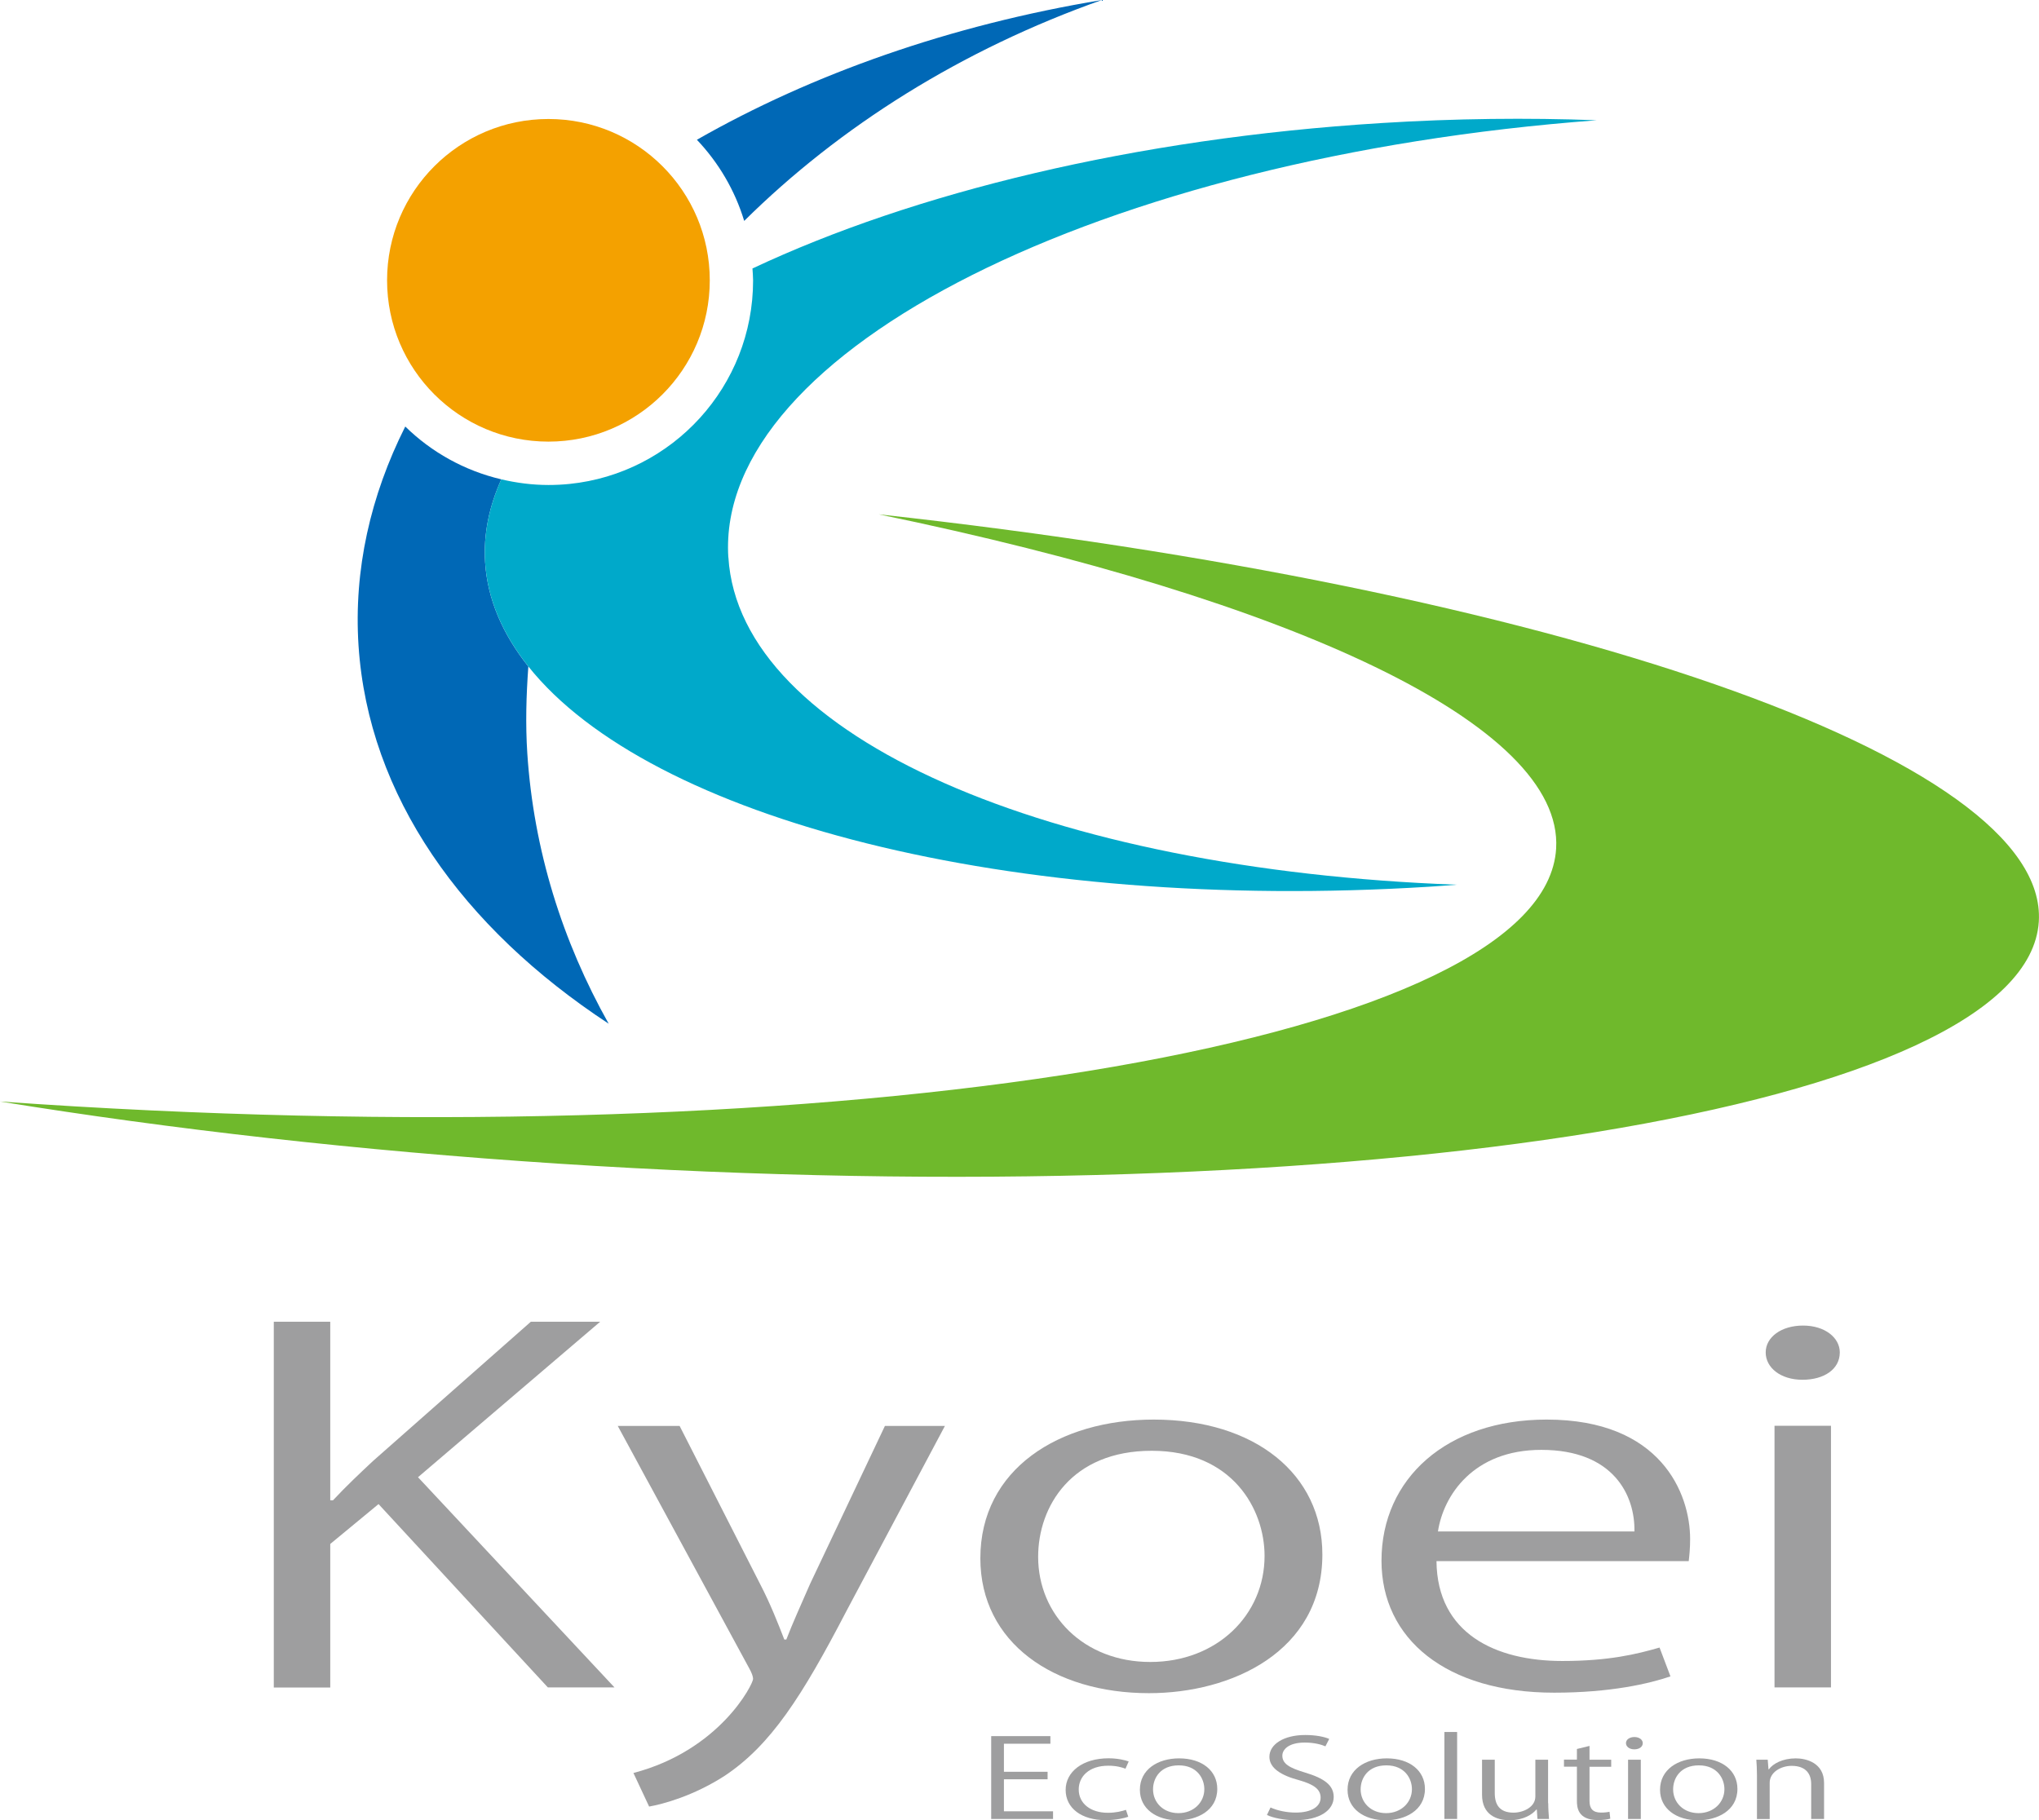 <?xml version="1.0" encoding="UTF-8"?>
<svg id="_レイヤー_2" data-name="レイヤー 2" xmlns="http://www.w3.org/2000/svg" viewBox="0 0 291.41 260.21">
  <defs>
    <style>
      .cls-1 {
        fill: #f4a100;
      }

      .cls-2 {
        fill: #6fb92c;
      }

      .cls-3 {
        fill: #9e9e9f;
      }

      .cls-4 {
        fill: #00a9ca;
      }

      .cls-5 {
        fill: #0068b6;
      }
    </style>
  </defs>
  <g id="_レイヤー_1-2" data-name="レイヤー 1">
    <g>
      <g>
        <path class="cls-3" d="M150.5,260.02h-8.84v-11.84h8.46v1.09h-6.64v4.01h6.24v1.07h-6.24v4.58h7.02v1.09Z"/>
        <path class="cls-3" d="M161.24,259.71c-.53.19-1.71.48-3.25.48-3.43,0-5.69-1.72-5.69-4.32s2.44-4.52,6.13-4.52c1.34,0,2.42.28,2.88.45l-.46,1.04c-.51-.2-1.3-.43-2.46-.43-2.77,0-4.22,1.57-4.22,3.39,0,2.05,1.74,3.34,4.16,3.34,1.19,0,2-.23,2.59-.42l.33.99Z"/>
        <path class="cls-3" d="M173.97,255.72c0,3.15-2.94,4.49-5.61,4.49-3.08,0-5.45-1.63-5.45-4.36,0-2.89,2.55-4.49,5.61-4.49,3.28,0,5.45,1.77,5.45,4.37ZM168.46,252.36c-2.6,0-3.67,1.8-3.67,3.43,0,1.88,1.47,3.4,3.63,3.4s3.7-1.52,3.7-3.43c0-1.51-1.03-3.4-3.65-3.4Z"/>
        <path class="cls-3" d="M189.42,249.64c-.48-.22-1.54-.54-2.94-.54-2.33,0-3.21,1.01-3.21,1.87,0,1.16,1.01,1.75,3.25,2.42,2.7.81,4.09,1.79,4.09,3.48,0,1.88-1.94,3.33-5.54,3.33-1.52,0-3.17-.33-4-.75l.51-1.07c.9.42,2.24.73,3.6.73,2.24,0,3.56-.85,3.56-2.13,0-1.17-.9-1.88-3.08-2.5-2.53-.67-4.24-1.71-4.24-3.34,0-1.8,2.07-3.12,5.12-3.12,1.58,0,2.79.28,3.43.56l-.55,1.07Z"/>
        <path class="cls-3" d="M203.65,255.72c0,3.15-2.94,4.49-5.61,4.49-3.08,0-5.45-1.63-5.45-4.36,0-2.89,2.55-4.49,5.61-4.49,3.28,0,5.45,1.77,5.45,4.37ZM198.13,252.36c-2.6,0-3.67,1.8-3.67,3.43,0,1.88,1.47,3.4,3.63,3.4s3.7-1.52,3.7-3.43c0-1.51-1.03-3.4-3.65-3.4Z"/>
        <path class="cls-3" d="M208.25,260.02h-1.82v-12.43h1.82v12.43Z"/>
        <path class="cls-3" d="M221.27,257.77c0,.87.07,1.6.11,2.25h-1.65l-.09-1.34h-.07c-.55.67-1.78,1.52-3.83,1.52-1.8,0-3.93-.73-3.93-3.65v-5h1.82v4.77c0,1.65.68,2.8,2.68,2.8,1.43,0,3.12-.81,3.12-2.3v-5.27h1.82v6.21Z"/>
        <path class="cls-3" d="M225.37,250.02l1.8-.44v1.97h3.1v1.01h-3.1v4.89c0,1.07.46,1.66,1.63,1.66.55,0,.92-.05,1.23-.12l.11.99c-.4.12-1.01.2-1.78.2-2.9,0-2.99-1.86-2.99-2.77v-4.86h-1.85v-1.01h1.85v-1.54Z"/>
        <path class="cls-3" d="M233.57,250.07c-.7,0-1.19-.39-1.19-.89s.51-.87,1.21-.87,1.19.39,1.19.87c0,.54-.51.89-1.21.89ZM234.5,260.02h-1.82v-8.47h1.82v8.47Z"/>
        <path class="cls-3" d="M248.31,255.72c0,3.15-2.94,4.49-5.61,4.49-3.08,0-5.45-1.63-5.45-4.36,0-2.89,2.55-4.49,5.61-4.49,3.28,0,5.45,1.77,5.45,4.37ZM242.79,252.36c-2.6,0-3.67,1.8-3.67,3.43,0,1.88,1.47,3.4,3.63,3.4s3.7-1.52,3.7-3.43c0-1.51-1.03-3.4-3.65-3.4Z"/>
        <path class="cls-3" d="M260.67,260.02h-1.82v-5c0-1.38-.7-2.59-2.79-2.59-1.56,0-3.14.93-3.14,2.41v5.19h-1.82v-6.29c0-.87-.04-1.51-.09-2.19h1.63l.11,1.38h.05c.59-.82,1.98-1.57,3.85-1.57,1.5,0,4.04.64,4.04,3.51v5.16Z"/>
      </g>
      <g>
        <circle class="cls-1" cx="78.38" cy="40.07" r="23.06"/>
        <path class="cls-2" d="M125.57,73.52c59.07,12.19,97.88,30.07,96.83,47.78-1.61,27.18-96.37,43.68-211.66,36.86-3.6-.21-7.19-.45-10.74-.7,24.47,3.97,51.39,7.03,79.72,8.88,115.17,7.49,209.93-7.99,211.66-34.57,1.53-23.46-69.89-47.72-165.82-58.25Z"/>
        <g>
          <path class="cls-5" d="M71.64,68.52c-5.27-1.24-9.99-3.89-13.72-7.55-4.98,9.91-7.38,20.48-6.68,31.31,1.41,21.48,14.8,40.3,35.75,54.06-6.62-11.79-10.72-24.81-11.63-38.66-.27-4.18-.15-8.31.15-12.4-3.68-4.63-5.85-9.62-6.18-14.91-.25-4,.57-7.96,2.31-11.84Z"/>
          <path class="cls-5" d="M157.49,0c-21.74,3.6-41.47,10.6-57.89,19.98,3.08,3.25,5.43,7.2,6.76,11.6,13.66-13.53,31.09-24.49,51.12-31.58Z"/>
        </g>
        <path class="cls-4" d="M104.09,79.67c-1.84-29.59,53.4-57.2,124.12-62.48-9.91-.37-20.22-.26-30.79.4-35.24,2.19-66.85,9.95-89.88,20.79.03.56.09,1.12.09,1.7,0,15.14-11.5,27.59-26.24,29.1-.99.1-1.99.15-3.01.15-2.32,0-4.57-.3-6.74-.81-1.73,3.88-2.56,7.84-2.31,11.84.33,5.29,2.5,10.28,6.18,14.91,17.31,21.74,68.83,35.22,128.71,31.49,1.33-.08,2.65-.19,3.97-.29-58.16-2.14-102.49-21.04-104.09-46.8Z"/>
      </g>
      <g>
        <path class="cls-3" d="M87.82,241.22h-9.52l-24.2-26.21-6.9,5.7v20.52h-8.07v-52.29h8.07v25.53h.39c1.85-1.99,3.89-3.91,5.73-5.63l22.55-19.9h9.91l-26.04,22.23,28.08,30.05Z"/>
        <path class="cls-3" d="M135.05,203.83l-14.09,26.49c-6.32,12.15-10.79,19.15-17.4,23.54-4.47,2.88-8.84,4.05-10.79,4.39l-2.24-4.8c12.34-3.23,17.1-12.69,17.1-13.45,0-.34-.2-.89-.59-1.58l-18.75-34.58h8.84l11.56,22.71c1.36,2.61,2.53,5.56,3.4,7.82h.29c.87-2.27,2.14-5.08,3.4-7.96l10.69-22.57h8.55Z"/>
        <path class="cls-3" d="M188.99,222.21c0,13.93-13.02,19.83-24.78,19.83-13.6,0-24.1-7.21-24.1-19.28,0-12.76,11.27-19.83,24.78-19.83,14.48,0,24.1,7.82,24.1,19.28ZM164.6,207.39c-11.47,0-16.23,7.96-16.23,15.16,0,8.3,6.51,15.03,16.03,15.03s16.33-6.72,16.33-15.16c0-6.66-4.57-15.03-16.13-15.03Z"/>
        <path class="cls-3" d="M238.74,239.64c-3.01,1.03-8.55,2.33-16.62,2.33-15.45,0-24.68-7.69-24.68-18.87,0-11.73,9.33-20.17,23.61-20.17,16.33,0,20.5,10.57,20.5,17.08,0,1.3-.1,2.27-.2,3.16h-36.05c.1,10.36,8.45,14.27,17.98,14.27,6.61,0,10.59-.96,13.9-1.92l1.56,4.12ZM233.59,218.92c.1-5.08-2.92-11.66-13.31-11.66-9.72,0-13.99,6.52-14.77,11.66h28.08Z"/>
        <path class="cls-3" d="M257.6,197.24c-3.11,0-5.25-1.72-5.25-3.91s2.24-3.84,5.34-3.84,5.25,1.72,5.25,3.84c0,2.4-2.24,3.91-5.34,3.91ZM261.68,241.22h-8.07v-37.4h8.07v37.4Z"/>
      </g>
    </g>
  </g>
</svg>